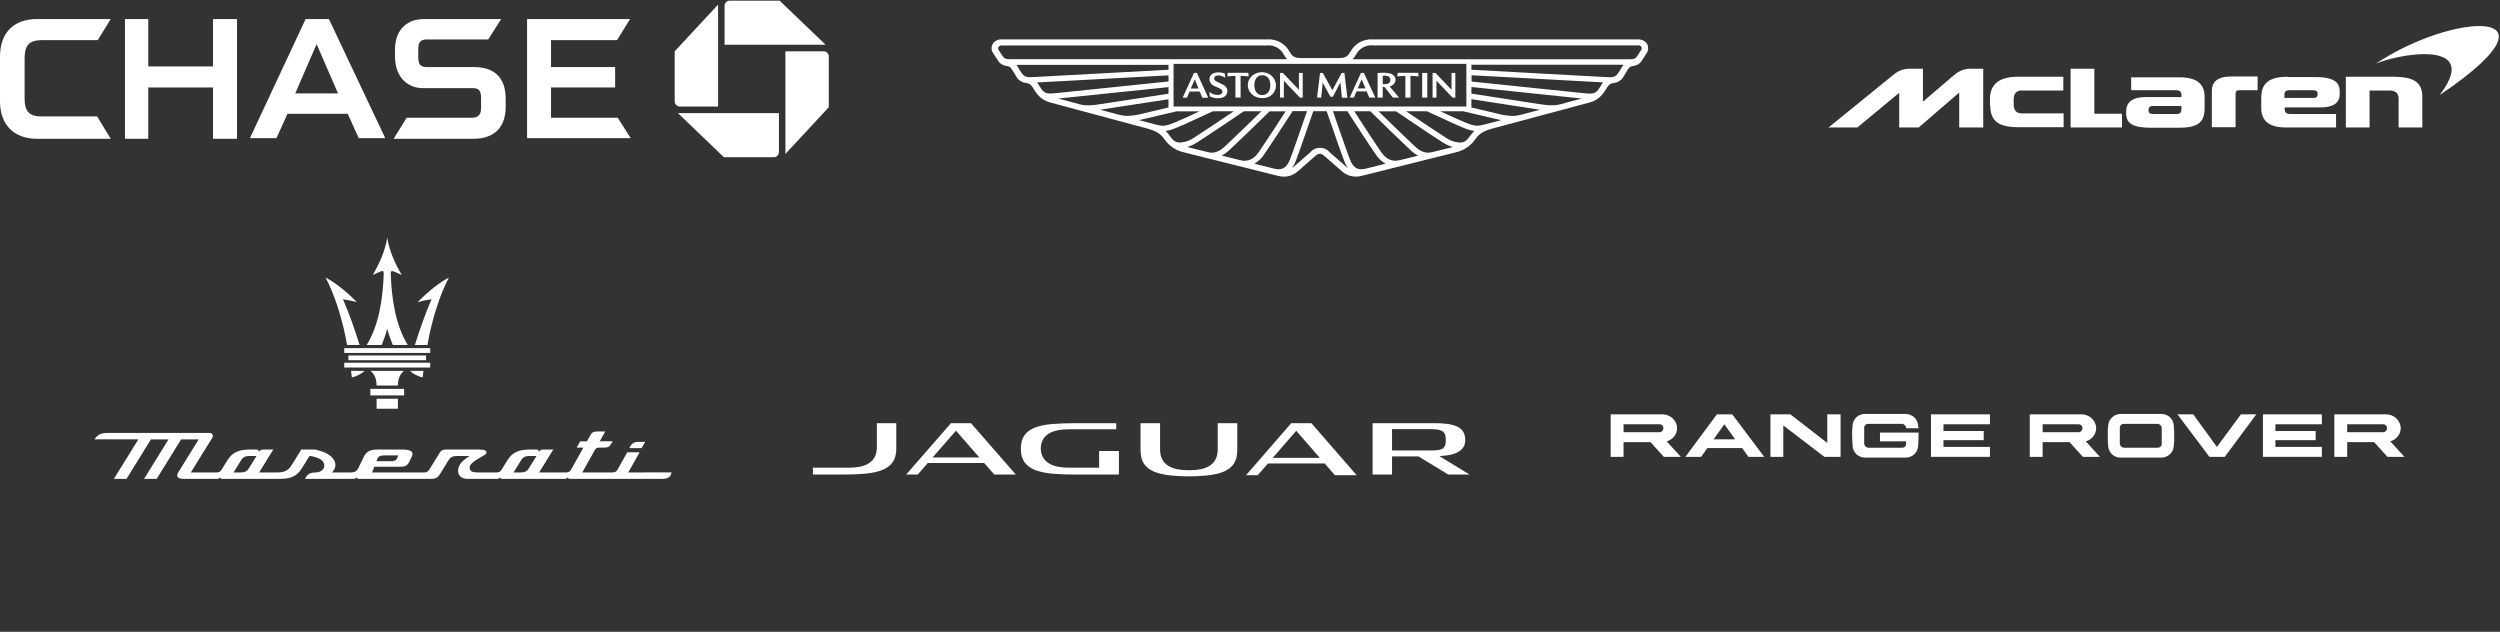 <?xml version="1.0" encoding="UTF-8"?> <svg xmlns="http://www.w3.org/2000/svg" width="368" height="93" viewBox="0 0 368 93" fill="none"><rect x="0" y="0" width="368" height="93" fill="#333333" stroke="none"/><g clip-path="url(#clip0_254_36374)"><path d="M107.419 0.097C106.942 0.097 106.656 0.484 106.656 0.871V6.584H121.525L114.758 0.097H107.419Z" fill="white"></path><path d="M121.999 8.327C121.999 7.843 121.618 7.553 121.237 7.553H115.613V22.657L121.999 15.783V8.327Z" fill="white"></path><path d="M113.899 23.142C114.376 23.142 114.662 22.754 114.662 22.367V16.654H99.793L106.56 23.142H113.899Z" fill="white"></path><path d="M99.316 14.911C99.316 15.395 99.698 15.686 100.079 15.686H105.702V0.678L99.316 7.552V14.911Z" fill="white"></path><path d="M31.357 2.808V9.779H21.826V2.808H18.395V20.43H21.826V12.877H31.357V20.43H34.884V2.808H31.357Z" fill="white"></path><path d="M77.586 2.808V20.333H92.836L90.93 17.331H81.112V12.877H90.548V9.876H81.112V5.906H90.834L92.741 2.808H77.586Z" fill="white"></path><path d="M5.433 2.808C1.811 2.808 0 5.035 0 8.327V14.911C0 18.687 2.383 20.43 5.433 20.43H16.298L14.297 17.138H6.1C4.384 17.138 3.622 16.46 3.622 14.524V8.617C3.622 6.681 4.289 5.906 6.195 5.906H14.392L16.298 2.808H5.433Z" fill="white"></path><path d="M62.334 2.808C60.237 2.808 58.14 4.066 58.14 7.358V8.23C58.14 11.619 60.237 12.974 62.238 12.974H69.482C70.245 12.974 70.816 13.071 70.816 14.427V15.879C70.816 17.041 70.245 17.331 69.387 17.331H59.855L57.949 20.43H69.673C72.532 20.43 74.438 18.977 74.438 15.685V14.524C74.438 11.328 72.627 9.876 69.863 9.876H62.906C62.143 9.876 61.571 9.682 61.571 8.52V7.165C61.571 6.197 61.952 5.809 62.81 5.809H71.865L73.771 2.808H62.334Z" fill="white"></path><path d="M44.986 2.808L36.789 20.333H40.697L42.317 16.75H51.181L52.802 20.333H56.709L48.417 2.808H44.986ZM46.606 6.487L49.752 13.749H43.461L46.606 6.487Z" fill="white"></path></g><g clip-path="url(#clip1_254_36374)"><path d="M321.105 16.107C321.105 16.528 320.941 16.781 320.407 16.781H316.955C316.503 16.781 316.257 16.655 316.257 16.233C316.257 15.811 316.421 15.601 316.955 15.601H321.105V16.107ZM336.267 14.42V13.956C336.267 13.534 336.432 13.281 337.007 13.281H340.459C340.952 13.281 341.157 13.408 341.157 13.872C341.157 14.251 340.952 14.42 340.5 14.42H336.267ZM345.307 11.299V18.763H348.8V13.323H351.635C352.58 13.323 353.073 13.618 353.073 14.588V18.763H356.566V14.293C356.566 12.185 355.456 11.299 352.251 11.299H345.307ZM336.76 11.299C333.966 11.299 332.857 12.269 332.857 14.42V15.896C332.857 17.751 333.966 18.763 336.514 18.763H343.869V16.781H337.212C336.555 16.781 336.309 16.57 336.309 16.107V15.811H341.568C343.376 15.811 344.403 15.221 344.403 13.829V13.492C344.403 12.227 343.787 11.341 340.705 11.341H336.76V11.299ZM325.584 18.721H329.077V13.829C329.077 13.492 329.2 13.281 329.611 13.281H332.323V11.257H328.46C326.406 11.257 325.584 12.058 325.584 13.366V18.679V18.721ZM313.709 11.299V13.281H320.242C320.9 13.281 321.105 13.492 321.105 13.998V14.293H315.846C313.668 14.293 312.97 15.221 312.97 16.402V16.697C312.97 18.342 314.243 18.806 316.75 18.806H320.612C323.324 18.806 324.516 18.173 324.516 15.98V14.251C324.516 12.396 323.406 11.383 320.859 11.383H313.668V11.299H313.709ZM292.959 15.432C292.959 17.794 294.109 18.721 297.15 18.721H303.765V16.697H297.643C296.904 16.697 296.41 16.36 296.41 15.305V14.673C296.41 13.703 296.862 13.323 297.602 13.323H303.724V11.299H297.027C294.068 11.299 292.918 12.564 292.918 14.631V15.474H292.959V15.432ZM304.793 10.076V18.763H312.353V16.739H308.285V10.118H304.793V10.076ZM283.056 14.968V10.118H281.084C279.851 10.118 279.153 10.624 278.454 11.215L269.168 18.763H273.4L279.564 13.661V18.763H282.44L288.398 13.618V18.763H291.932V10.118H290C288.973 10.118 288.234 10.54 287.494 11.173L283.056 14.968Z" fill="white"></path><path d="M364.949 3.832C363.018 3.832 360.265 4.422 357.307 5.519C354.841 6.447 352.376 7.627 349.746 9.356C351.308 8.724 354.348 7.965 356.855 7.965C360.265 7.965 362.689 9.314 359.115 13.995C369.633 6.911 369.346 3.832 364.949 3.832Z" fill="white"></path></g><path d="M175.282 13.03H176.423L175.871 11.677L175.282 13.03ZM174.09 14.367L175.752 10.736H176.185L177.851 14.382H176.979L176.597 13.469H175.105L174.717 14.382L174.09 14.367ZM178.089 14.188L178.021 13.529C178.351 13.805 178.778 13.962 179.223 13.971C179.415 13.983 179.606 13.938 179.768 13.842C179.867 13.767 179.929 13.658 179.94 13.54C179.952 13.423 179.912 13.306 179.83 13.215C179.687 13.055 179.435 12.961 178.835 12.694C178.606 12.619 178.407 12.481 178.265 12.3C178.122 12.118 178.043 11.901 178.038 11.677C178.031 11.537 178.058 11.397 178.117 11.268C178.176 11.139 178.265 11.024 178.379 10.93C178.89 10.522 179.741 10.679 179.816 10.692C179.976 10.719 180.133 10.762 180.283 10.82L180.351 11.448C180.195 11.341 180.024 11.253 179.843 11.188C179.302 10.999 178.726 11.128 178.726 11.555C178.726 11.765 178.873 11.909 179.176 12.05C179.857 12.364 180.198 12.499 180.446 12.788C180.616 12.996 180.695 13.255 180.668 13.514C180.641 13.773 180.51 14.013 180.3 14.188C179.991 14.387 179.617 14.484 179.24 14.464C178.837 14.464 178.441 14.369 178.089 14.188V14.188ZM181.857 14.354V11.166C181.46 11.176 181.065 11.204 180.671 11.25L180.715 10.72H183.761L183.805 11.25C183.41 11.203 183.012 11.175 182.613 11.166V14.367L181.857 14.354ZM185.815 13.993C186.432 13.993 186.99 13.538 186.99 12.531C186.99 12.449 187.014 11.639 186.438 11.25C186.257 11.13 186.038 11.067 185.815 11.071C184.994 11.071 184.64 11.774 184.64 12.531C184.64 13.56 185.198 14.006 185.815 14.006V13.993ZM185.815 14.435C185.403 14.449 184.997 14.348 184.647 14.147C184.298 13.946 184.022 13.653 183.854 13.306C183.687 12.96 183.636 12.575 183.707 12.201C183.779 11.827 183.97 11.482 184.256 11.209C184.542 10.936 184.91 10.748 185.313 10.669C185.716 10.59 186.135 10.623 186.517 10.765C186.899 10.907 187.227 11.151 187.457 11.466C187.688 11.78 187.811 12.151 187.811 12.531C187.83 12.78 187.792 13.031 187.7 13.266C187.608 13.502 187.463 13.717 187.275 13.897C187.087 14.078 186.86 14.22 186.608 14.315C186.357 14.41 186.087 14.455 185.815 14.448V14.435ZM188.421 14.354V10.736H188.833L191.201 13.215V10.736H191.759V14.367H191.344L188.983 11.884V14.367L188.421 14.354ZM193.871 14.354L194.311 10.736H194.716L196.126 13.281L197.489 10.736H197.894L198.337 14.382H197.533L197.308 12.132L196.198 14.235H195.833L194.706 12.157L194.478 14.382L193.871 14.354ZM199.863 13.017H201.008L200.432 11.677L199.863 13.017ZM198.674 14.354L200.333 10.736H200.766L202.442 14.367H201.556L201.175 13.453H199.683L199.294 14.367L198.674 14.354ZM203.539 12.367C203.643 12.385 203.749 12.393 203.856 12.393C204.503 12.393 204.66 12.05 204.66 11.765C204.66 11.316 204.319 11.137 203.822 11.137C203.733 11.137 203.641 11.137 203.539 11.137V12.367ZM202.783 14.367V10.751C203.078 10.718 203.375 10.702 203.672 10.704C203.984 10.7 204.295 10.739 204.595 10.82C204.769 10.85 204.932 10.922 205.068 11.027C205.203 11.133 205.306 11.27 205.367 11.423C205.428 11.577 205.445 11.742 205.415 11.903C205.385 12.065 205.31 12.216 205.198 12.342C205.033 12.528 204.809 12.66 204.557 12.722L205.947 14.367H205.034L203.791 12.797H203.535V14.367H202.783ZM206.87 14.367V11.166C206.474 11.175 206.078 11.204 205.685 11.25L205.729 10.72H208.771L208.816 11.25C208.42 11.203 208.022 11.174 207.623 11.166V14.367H206.87ZM209.344 10.736H210.096V14.367H209.344V10.736ZM210.873 14.382V10.736H211.299L213.666 13.215V10.736H214.225V14.367H213.809L211.449 11.884V14.367L210.873 14.382Z" fill="white"></path><path d="M242.443 6.456C242.299 6.242 242.095 6.068 241.852 5.952C241.609 5.837 241.337 5.784 241.064 5.8H202.124C201.63 5.765 201.133 5.832 200.67 5.995C200.206 6.157 199.787 6.412 199.443 6.741C199.17 7.006 198.94 7.306 198.762 7.633C198.442 8.163 198.21 8.543 197.144 8.543H191.462C190.396 8.543 190.164 8.163 189.844 7.633C189.666 7.306 189.436 7.006 189.163 6.741C188.818 6.412 188.4 6.157 187.936 5.995C187.473 5.832 186.976 5.765 186.482 5.8H147.532C147.258 5.773 146.981 5.82 146.735 5.935C146.49 6.05 146.285 6.229 146.148 6.449C146.01 6.669 145.944 6.921 145.959 7.174C145.974 7.428 146.068 7.672 146.231 7.877L146.932 8.954C147.058 9.162 147.236 9.34 147.452 9.472C147.668 9.603 147.915 9.685 148.172 9.71C148.341 9.721 148.503 9.775 148.642 9.865C148.78 9.955 148.888 10.079 148.956 10.222L149.572 11.223C149.704 11.491 149.909 11.724 150.168 11.898C150.426 12.072 150.729 12.181 151.047 12.214C151.388 12.271 151.678 12.296 152.09 12.986C152.502 13.677 153.112 14.675 154.57 15.079L169.095 18.98C170.607 19.432 171.006 19.947 171.479 20.59C172.141 21.527 173.17 22.191 174.351 22.445L188.164 25.897C188.659 26.029 189.183 26.038 189.682 25.924C190.182 25.809 190.639 25.574 191.009 25.244L193.513 23.047C193.853 22.733 194.075 22.63 194.282 22.63C194.49 22.63 194.712 22.746 195.056 23.047L197.563 25.244C197.933 25.573 198.39 25.806 198.889 25.92C199.388 26.034 199.91 26.025 200.404 25.893L214.217 22.442C215.399 22.187 216.428 21.523 217.092 20.587C217.559 19.959 217.947 19.432 219.477 18.977L234.016 15.079C235.484 14.675 236.09 13.658 236.492 12.986C236.894 12.315 237.174 12.274 237.494 12.221C237.819 12.192 238.131 12.084 238.397 11.909C238.663 11.734 238.874 11.497 239.01 11.223L239.626 10.222C239.694 10.078 239.803 9.954 239.942 9.864C240.081 9.774 240.244 9.721 240.413 9.71C240.67 9.685 240.918 9.603 241.133 9.472C241.349 9.34 241.527 9.162 241.653 8.954L242.355 7.877C242.506 7.669 242.594 7.428 242.609 7.178C242.625 6.928 242.568 6.678 242.443 6.456V6.456ZM215.849 9.402V15.679H172.747V9.402H215.849ZM200.394 24.918C199.331 24.918 198.963 24.076 198.69 23.418C198.384 22.668 196.677 17.728 196.204 16.369H198.329C199.484 18.161 201.572 21.39 202.485 22.689C202.839 23.264 203.341 23.749 203.947 24.102C200.67 24.914 200.751 24.918 200.394 24.918ZM205.422 23.662C204.229 23.662 203.606 22.815 203.224 22.266C202.444 21.139 200.676 18.431 199.351 16.382H201.712C203.197 17.841 206.348 20.916 207.585 22.059C207.927 22.394 208.319 22.682 208.75 22.915C205.878 23.618 205.865 23.65 205.418 23.65L205.422 23.662ZM210.245 22.479C209.319 22.479 208.671 21.911 208.201 21.484C207.115 20.465 204.522 17.954 202.914 16.385H205.503C207.145 17.499 210.933 20.057 212.419 20.992C212.864 21.273 213.35 21.494 213.863 21.648C210.525 22.463 210.613 22.467 210.242 22.467L210.245 22.479ZM216.322 20.113C215.893 20.697 215.58 20.985 214.861 20.985C214.156 20.94 213.479 20.709 212.913 20.32C211.679 19.545 208.825 17.637 206.985 16.382H210.051C213.819 18.114 215.399 18.892 216.483 19.178C216.659 19.227 216.839 19.264 217.021 19.288C216.762 19.54 216.527 19.811 216.319 20.101L216.322 20.113ZM217.467 18.509C216.605 18.509 215.484 17.985 212.017 16.382H215.382L220.09 17.489C220.41 17.568 220.707 17.631 220.982 17.684C218.336 18.381 217.934 18.497 217.464 18.497L217.467 18.509ZM226.664 16.156C223.881 16.903 223.432 17.066 222.645 17.066C221.85 17.034 221.063 16.91 220.301 16.699L216.592 15.82V14.599L226.664 16.156ZM229.54 15.384C228.65 15.588 227.836 15.519 226.521 15.312L216.592 13.78V12.807L232.827 14.502L229.54 15.384ZM235.671 12.578C235.545 12.789 235.419 12.989 235.283 13.178C234.717 13.884 234.367 13.846 232.626 13.664L216.615 12.004V11.078L235.096 12.076L235.988 12.126C235.867 12.265 235.757 12.412 235.661 12.566L235.671 12.578ZM238.805 9.795L238.287 10.63C237.753 11.433 237.483 11.42 235.903 11.32L216.592 10.265V9.528H238.986C238.92 9.613 238.859 9.702 238.805 9.795V9.795ZM241.53 7.432L241.023 8.213C240.682 8.725 240.529 8.725 239.32 8.725H199.113C199.542 8.273 199.651 7.799 200.114 7.372C200.369 7.122 200.683 6.93 201.032 6.81C201.38 6.689 201.754 6.645 202.124 6.679H241.064C241.168 6.667 241.274 6.681 241.372 6.718C241.469 6.756 241.554 6.815 241.619 6.892C241.657 6.979 241.67 7.074 241.657 7.168C241.644 7.261 241.605 7.35 241.544 7.425L241.53 7.432ZM190.201 24.723C190.42 24.403 190.598 24.061 190.73 23.703C191.046 22.934 192.814 17.819 193.318 16.369H195.284C195.788 17.819 197.556 22.934 197.873 23.703C198.005 24.061 198.182 24.403 198.401 24.723C198.34 24.682 198.282 24.635 198.22 24.588L195.727 22.413C195.561 22.21 195.346 22.045 195.1 21.931C194.853 21.818 194.581 21.759 194.305 21.759C194.029 21.759 193.756 21.818 193.51 21.931C193.263 22.045 193.048 22.21 192.882 22.413L190.389 24.588C190.321 24.635 190.263 24.682 190.201 24.723ZM184.652 24.095C185.258 23.741 185.76 23.256 186.117 22.683C187.027 21.368 189.115 18.155 190.27 16.363H192.395C191.925 17.722 190.215 22.661 189.909 23.411C189.636 24.07 189.272 24.911 188.205 24.911C187.844 24.918 187.926 24.914 184.652 24.102V24.095ZM179.849 22.897C180.28 22.663 180.672 22.375 181.014 22.04C182.251 20.904 185.405 17.828 186.887 16.385H189.248C187.923 18.434 186.155 21.142 185.375 22.269C184.996 22.818 184.37 23.665 183.177 23.665C182.731 23.65 182.717 23.618 179.849 22.903V22.897ZM174.739 21.641C175.251 21.488 175.737 21.267 176.18 20.985C177.666 20.044 181.454 17.493 183.096 16.379H185.678C184.07 17.948 181.477 20.477 180.387 21.481C179.928 21.908 179.277 22.476 178.344 22.476C177.999 22.467 178.071 22.463 174.743 21.632L174.739 21.641ZM171.571 19.285C171.755 19.26 171.936 19.223 172.113 19.175C173.193 18.886 174.774 18.111 178.541 16.379H181.607C179.75 17.634 176.913 19.542 175.68 20.317C175.114 20.706 174.439 20.937 173.735 20.982C173.012 20.982 172.713 20.694 172.27 20.11C172.066 19.813 171.833 19.533 171.575 19.275L171.571 19.285ZM167.62 17.681C167.896 17.628 168.192 17.565 168.512 17.486L173.224 16.385H176.579C173.115 17.988 171.994 18.513 171.129 18.513C170.662 18.497 170.26 18.381 167.623 17.672L167.62 17.681ZM172.001 14.609V15.82L168.298 16.699C167.536 16.908 166.749 17.03 165.954 17.06C165.167 17.06 164.718 16.896 161.935 16.149L172.001 14.609ZM155.769 14.502L172.004 12.823V13.796L162.074 15.315C160.769 15.522 159.945 15.591 159.056 15.387L155.769 14.502ZM152.631 12.142L153.524 12.092L172.004 11.094V11.992L155.994 13.652C154.253 13.834 153.902 13.871 153.337 13.165C153.2 12.977 153.074 12.776 152.948 12.566C152.855 12.412 152.749 12.265 152.631 12.126V12.142ZM149.61 9.544H172.004V10.265L152.679 11.314C151.112 11.414 150.843 11.427 150.295 10.623L149.79 9.795C149.736 9.702 149.676 9.613 149.61 9.528V9.544ZM146.977 6.901C147.041 6.825 147.127 6.765 147.224 6.728C147.321 6.69 147.427 6.677 147.532 6.688H186.471C186.839 6.654 187.209 6.698 187.556 6.815C187.902 6.933 188.215 7.121 188.471 7.366C188.931 7.793 189.04 8.266 189.469 8.718H149.252C148.053 8.718 147.913 8.718 147.549 8.207L147.041 7.425C146.981 7.348 146.943 7.258 146.932 7.163C146.921 7.069 146.936 6.973 146.977 6.886V6.901Z" fill="white"></path><g clip-path="url(#clip2_254_36374)"><path d="M94.448 65.965C93.842 65.966 93.235 65.966 92.629 65.966C92.672 65.89 92.715 65.814 92.757 65.738C93.054 65.21 93.366 65.04 94.041 65.04C94.35 65.039 94.659 65.039 94.969 65.039C94.795 65.348 94.622 65.656 94.448 65.965Z" fill="white"></path><path d="M92.484 69.543C93.042 68.552 93.599 67.56 94.156 66.569C93.55 66.569 92.944 66.569 92.337 66.569C91.856 67.425 91.375 68.281 90.894 69.137C90.731 69.426 90.509 69.544 90.127 69.544C88.653 69.545 87.179 69.546 85.705 69.546C86.302 68.486 86.897 67.425 87.494 66.365C87.746 65.916 87.841 65.885 88.43 65.885C88.606 65.884 88.782 65.884 88.959 65.884C89.474 65.884 89.718 65.761 89.922 65.398C90.004 65.251 90.086 65.105 90.169 64.958C89.54 64.958 88.912 64.959 88.283 64.959C88.554 64.477 88.824 63.996 89.094 63.515C88.698 63.515 88.302 63.515 87.905 63.515C87.388 63.515 87.144 63.637 86.942 63.997C86.762 64.318 86.582 64.639 86.402 64.96C86.072 64.96 85.742 64.96 85.412 64.96C85.239 65.269 85.065 65.577 84.892 65.886C85.222 65.886 85.552 65.886 85.882 65.885C85.679 66.247 84.256 68.778 84.052 69.14C83.89 69.429 83.668 69.547 83.287 69.547C81.978 69.547 80.668 69.548 79.359 69.548C80.055 68.423 80.751 67.297 81.448 66.171C80.966 66.171 80.486 66.171 80.005 66.171C79.668 66.171 79.524 66.268 79.314 66.491C79.312 66.248 79.213 66.171 78.949 66.171C78.616 66.171 78.283 66.17 77.949 66.171C76.308 66.171 75.39 66.62 74.677 67.772C74.394 68.23 74.111 68.688 73.827 69.146C73.65 69.433 73.428 69.55 73.063 69.55C72.22 69.55 71.376 69.55 70.532 69.55C69.615 69.551 69.257 69.434 69.155 69.009C69.046 68.551 69.278 68.18 70.505 67.46C70.737 67.324 70.968 67.188 71.2 67.052C71.523 66.863 71.654 66.764 71.611 66.558C71.572 66.375 71.446 66.172 70.443 66.172C68.857 66.172 67.27 66.172 65.683 66.173C65.179 66.173 64.945 66.291 64.717 66.659C64.204 67.489 63.69 68.319 63.177 69.149C63 69.435 62.779 69.551 62.413 69.551C59.866 69.551 57.319 69.552 54.773 69.552C54.881 69.269 54.99 68.986 55.099 68.704C56.37 68.704 57.642 68.704 58.914 68.704C59.667 68.704 59.979 68.531 60.25 67.966C60.372 67.713 60.493 67.46 60.615 67.208C60.706 67.017 60.782 66.747 60.628 66.54C60.448 66.3 59.987 66.173 59.294 66.173C58.073 66.173 56.852 66.173 55.63 66.173C54.459 66.173 53.925 66.462 53.514 67.318C53.26 67.846 53.007 68.374 52.753 68.902C52.493 69.443 52.081 69.551 51.5 69.551C50.627 69.551 49.753 69.551 48.88 69.551C48.934 69.478 48.989 69.405 49.044 69.332C49.563 68.643 49.463 67.877 48.771 67.229C48.092 66.593 47.19 66.368 46.391 66.172C45.712 66.172 45.032 66.172 44.353 66.172C43.886 66.928 43.419 67.683 42.951 68.439C42.367 69.384 41.731 69.55 40.611 69.55C39.788 69.55 38.966 69.55 38.144 69.55C38.841 68.424 39.537 67.297 40.234 66.171C39.751 66.171 39.269 66.171 38.786 66.171C38.449 66.171 38.305 66.268 38.094 66.491C38.093 66.248 37.994 66.171 37.73 66.171C37.398 66.171 37.067 66.17 36.735 66.171C35.094 66.171 34.176 66.62 33.463 67.772C33.18 68.23 32.897 68.688 32.613 69.146C32.434 69.435 32.22 69.548 31.849 69.548C30.596 69.547 29.343 69.547 28.091 69.546C29.153 67.829 30.215 66.112 31.277 64.394C31.464 64.092 31.217 63.724 30.828 63.724C25.853 63.724 20.878 63.724 15.904 63.724C14.891 63.724 14.39 63.951 13.91 64.672C16.061 64.673 18.212 64.674 20.363 64.675C19.163 66.613 17.965 68.551 16.766 70.489C17.385 70.489 18.004 70.489 18.623 70.489C19.822 68.552 21.021 66.614 22.22 64.676C23.081 64.676 23.942 64.677 24.803 64.677C23.605 66.615 22.406 68.552 21.208 70.489C21.827 70.489 22.446 70.489 23.065 70.489C24.263 68.552 25.462 66.615 26.66 64.678C27.521 64.678 28.383 64.678 29.244 64.679C28.255 66.278 27.266 67.877 26.276 69.477C26.141 69.696 26.009 70.002 26.152 70.215C26.272 70.395 26.574 70.489 27.025 70.489C28.657 70.489 30.288 70.489 31.92 70.489C32.16 70.489 32.263 70.42 32.413 70.262C32.413 70.435 32.578 70.489 32.766 70.489C35.572 70.489 38.377 70.489 41.183 70.489C42.853 70.489 43.74 70.058 44.458 68.897C44.828 68.3 45.198 67.702 45.567 67.104C45.58 67.106 45.669 67.121 45.681 67.124C47.008 67.347 47.68 67.782 47.738 68.453C47.761 68.728 47.664 68.978 47.456 69.176C47.209 69.413 46.828 69.55 46.413 69.551C45.565 69.554 45.225 69.845 44.896 70.489C47.271 70.489 49.647 70.489 52.022 70.489C52.262 70.489 52.365 70.42 52.515 70.262C52.516 70.435 52.68 70.489 52.868 70.489C56.382 70.489 59.895 70.489 63.409 70.489C64.12 70.489 64.428 70.323 64.784 69.749C65.195 69.084 65.606 68.419 66.018 67.754C66.299 67.299 66.649 67.121 67.264 67.121C67.883 67.121 68.502 67.121 69.121 67.121C68.809 67.314 68.458 67.561 68.19 67.802C67.838 68.121 67.498 68.564 67.436 69.135C67.393 69.535 67.503 69.876 67.756 70.121C68.003 70.362 68.367 70.489 68.808 70.489C70.252 70.489 71.696 70.489 73.14 70.489C73.381 70.489 73.484 70.42 73.633 70.262C73.634 70.435 73.799 70.489 73.986 70.489C77.026 70.489 80.065 70.489 83.104 70.489C83.344 70.489 83.447 70.42 83.597 70.262C83.598 70.435 83.762 70.489 83.95 70.489C88.445 70.489 92.939 70.489 97.434 70.489C98.246 70.489 98.658 70.256 98.812 69.708C98.828 69.652 98.843 69.597 98.859 69.541C96.734 69.542 94.609 69.543 92.484 69.543ZM55.547 67.543C55.731 67.078 56.156 67.039 56.54 67.039C57.233 67.039 57.925 67.039 58.618 67.039C58.57 67.163 58.522 67.288 58.474 67.412C58.306 67.85 57.924 67.887 57.58 67.887C56.857 67.887 56.134 67.887 55.412 67.887C55.457 67.772 55.502 67.658 55.547 67.543ZM36.651 68.912C36.364 69.376 36.026 69.549 35.405 69.549C35.062 69.549 34.72 69.548 34.377 69.548C34.748 68.949 35.118 68.35 35.489 67.752C35.77 67.297 36.119 67.119 36.733 67.119C37.075 67.119 37.418 67.119 37.76 67.119C37.39 67.717 37.02 68.314 36.651 68.912ZM77.865 68.912C77.578 69.376 77.24 69.549 76.619 69.549C76.276 69.549 75.934 69.548 75.591 69.548C75.962 68.949 76.332 68.35 76.703 67.752C76.984 67.297 77.333 67.119 77.947 67.119C78.29 67.119 78.632 67.119 78.974 67.119C78.604 67.717 78.234 68.314 77.865 68.912Z" fill="white"></path><path d="M54.516 58.198C54.516 57.881 54.516 57.564 54.516 57.246C55.344 57.246 56.173 57.246 57.002 57.246C57.83 57.246 58.659 57.246 59.488 57.246C59.488 57.564 59.488 57.881 59.488 58.198C58.659 58.198 57.831 58.198 57.002 58.198C56.173 58.198 55.344 58.198 54.516 58.198Z" fill="white"></path><path d="M57.005 60.17C57.527 60.17 58.05 60.17 58.572 60.17C58.572 59.677 58.572 59.184 58.572 58.69C58.05 58.69 57.527 58.69 57.005 58.69C56.483 58.69 55.96 58.69 55.438 58.69C55.438 59.184 55.438 59.677 55.438 60.17C55.96 60.17 56.483 60.17 57.005 60.17Z" fill="white"></path><path d="M55.434 56.753C55.43 55.936 55.213 55.139 54.547 54.596C55.365 54.596 56.183 54.596 57.002 54.596C57.82 54.596 58.638 54.596 59.456 54.596C58.79 55.139 58.574 55.936 58.569 56.753C58.047 56.753 57.524 56.753 57.002 56.753C56.479 56.753 55.957 56.753 55.434 56.753Z" fill="white"></path><path d="M51.281 53.023C51.281 52.789 51.281 52.555 51.281 52.32C53.188 52.32 55.094 52.32 57.001 52.32C58.907 52.32 60.813 52.32 62.72 52.32C62.72 52.555 62.72 52.789 62.72 53.023C60.813 53.023 58.907 53.023 57.001 53.023C55.094 53.023 53.188 53.023 51.281 53.023Z" fill="white"></path><path d="M51.795 55.559C52.462 55.418 53.183 55.051 53.661 54.596C52.998 54.596 52.335 54.596 51.672 54.596C51.713 54.917 51.754 55.238 51.795 55.559Z" fill="white"></path><path d="M62.21 55.559C61.542 55.418 60.822 55.051 60.344 54.596C61.007 54.596 61.67 54.596 62.333 54.596C62.292 54.917 62.251 55.238 62.21 55.559Z" fill="white"></path><path d="M51.091 50.78C50.464 47.137 49.254 43.344 47.922 40.85C49.352 41.611 50.889 42.819 52.533 44.474C51.851 44.293 51.169 44.151 50.487 44.048C51.438 46.254 52.223 48.506 52.937 50.78C52.322 50.78 51.706 50.78 51.091 50.78Z" fill="white"></path><path d="M62.916 50.78C63.543 47.137 64.754 43.344 66.085 40.85C64.656 41.611 63.119 42.819 61.475 44.474C62.157 44.293 62.839 44.151 63.521 44.048C62.57 46.254 61.784 48.506 61.07 50.78C61.686 50.78 62.301 50.78 62.916 50.78Z" fill="white"></path><path d="M50.676 51.956C50.676 51.719 50.676 51.481 50.676 51.244C52.784 51.244 54.893 51.244 57.001 51.244C59.11 51.244 61.219 51.244 63.327 51.244C63.327 51.481 63.327 51.719 63.327 51.956C61.219 51.956 59.11 51.956 57.002 51.956C54.893 51.956 52.784 51.956 50.676 51.956Z" fill="white"></path><path d="M54.869 40.466C55.846 38.817 56.684 36.943 57.001 35.002C57.318 36.943 58.156 38.817 59.133 40.466C58.785 40.312 58.417 40.15 58.008 39.972C57.655 39.818 57.505 39.909 57.517 40.266C57.634 43.768 58.159 47.749 60.022 50.781C59.29 50.781 58.559 50.781 57.827 50.781C57.483 49.974 57.208 49.178 57.001 48.393C56.794 49.178 56.519 49.974 56.175 50.781C55.444 50.781 54.712 50.781 53.98 50.781C55.843 47.749 56.368 43.768 56.486 40.266C56.498 39.909 56.347 39.818 55.994 39.972C55.586 40.15 55.217 40.312 54.869 40.466Z" fill="white"></path><path d="M50.676 54.102C50.676 53.864 50.676 53.627 50.676 53.39C52.784 53.39 54.893 53.39 57.001 53.39C59.11 53.39 61.219 53.39 63.327 53.39C63.327 53.627 63.327 53.864 63.327 54.102C61.219 54.102 59.11 54.102 57.002 54.102C54.893 54.102 52.784 54.102 50.676 54.102Z" fill="white"></path></g><g clip-path="url(#clip3_254_36374)"><path fill-rule="evenodd" clip-rule="evenodd" d="M276.731 63.681V64.967H280.578V65.317C280.578 65.668 280.334 65.902 279.968 65.902H277.464H275.02C274.715 65.902 274.41 65.609 274.41 65.317V62.979C274.41 62.629 274.654 62.395 275.02 62.395H277.464H279.968C280.273 62.395 280.578 62.687 280.578 62.979V63.038H282.411L282.35 62.629C282.289 61.693 281.495 60.934 280.517 60.934H277.525H274.532C273.493 60.934 272.761 61.693 272.699 62.629C272.577 63.681 272.638 64.616 272.699 65.668C272.761 66.603 273.555 67.363 274.532 67.363H277.525H280.517C281.495 67.363 282.289 66.603 282.35 65.668C282.411 65.025 282.411 64.382 282.411 63.681H276.731Z" fill="white"></path><path fill-rule="evenodd" clip-rule="evenodd" d="M334.938 65.785V64.791H340.862V63.447H334.938V62.453H341.779V60.992H333.105V67.246H341.779V65.785H334.938Z" fill="white"></path><path fill-rule="evenodd" clip-rule="evenodd" d="M326.326 65.785L322.844 60.992H320.523L325.226 67.246H326.326H327.486L332.128 60.992H329.868L326.326 65.785Z" fill="white"></path><path fill-rule="evenodd" clip-rule="evenodd" d="M268.977 65.201L263.541 60.992H260.609V67.246H262.503V62.629L268.55 67.246H270.932V60.992H268.977V65.201Z" fill="white"></path><path fill-rule="evenodd" clip-rule="evenodd" d="M292.919 62.453V60.992H284.246V67.246H292.919V65.785H286.078V64.791H292.003V63.447H286.078V62.453H292.919Z" fill="white"></path><path fill-rule="evenodd" clip-rule="evenodd" d="M252.728 60.992L248.086 67.246H250.407L251.323 65.96H256.454L257.37 67.246H259.691L254.988 60.992C254.194 60.992 253.461 60.992 252.728 60.992ZM253.827 64.674H252.239L253.827 62.453L255.415 64.674H253.827Z" fill="white"></path><path fill-rule="evenodd" clip-rule="evenodd" d="M246.866 63.038C246.866 61.927 245.889 60.992 244.729 60.992H237.094V67.246H238.987V65.084H242.957L244.912 67.246H247.416L245.339 64.967C246.194 64.733 246.866 63.973 246.866 63.038ZM244.301 63.622H238.987V62.453H244.24H244.301C244.606 62.453 244.851 62.687 244.851 63.038C244.851 63.33 244.606 63.622 244.301 63.622Z" fill="white"></path><path fill-rule="evenodd" clip-rule="evenodd" d="M308.554 63.038C308.554 61.927 307.576 60.992 306.416 60.992H298.781V67.246H300.675V65.084H304.645L306.599 67.246H309.103L307.027 64.967C307.882 64.733 308.554 63.973 308.554 63.038ZM305.988 63.622H300.675V62.453H305.927H305.988C306.294 62.453 306.538 62.687 306.538 63.038C306.538 63.33 306.294 63.622 305.988 63.622Z" fill="white"></path><path fill-rule="evenodd" clip-rule="evenodd" d="M351.859 64.967C352.714 64.733 353.386 63.915 353.386 63.038C353.386 61.927 352.409 60.992 351.248 60.992H343.613V67.246H345.507V65.084H349.477L351.431 67.246H353.935L351.859 64.967ZM350.82 63.622H345.507V62.453H350.759H350.82C351.126 62.453 351.37 62.687 351.37 63.038C351.37 63.33 351.126 63.622 350.82 63.622Z" fill="white"></path><path fill-rule="evenodd" clip-rule="evenodd" d="M319.977 62.629C319.916 61.693 319.183 60.934 318.145 60.934H315.152H312.159C311.182 60.934 310.388 61.693 310.327 62.629L310.266 63.272V64.148V64.791L310.327 65.668C310.388 66.603 311.121 67.363 312.159 67.363H315.152H318.145C319.122 67.363 319.916 66.603 319.977 65.668L320.038 65.025V64.148V63.505L319.977 62.629ZM318.206 65.317C318.206 65.668 317.961 65.902 317.595 65.902H315.091H312.648C312.342 65.902 312.037 65.609 312.037 65.317V62.979C312.037 62.629 312.281 62.395 312.648 62.395H315.091H317.595C317.9 62.395 318.206 62.687 318.206 62.979V65.317Z" fill="white"></path></g><g clip-path="url(#clip4_254_36374)"><path d="M210.568 63.165H210.615C210.936 63.171 211.218 63.185 211.459 63.21C211.761 63.242 212.018 63.311 212.225 63.416C212.442 63.528 212.603 63.689 212.692 63.891C212.771 64.066 212.813 64.278 212.817 64.544C212.818 64.56 212.824 64.927 212.812 65.109C212.801 65.294 212.759 65.487 212.691 65.63C212.609 65.817 212.468 65.971 212.29 66.07C212.109 66.167 211.871 66.235 211.576 66.266C211.239 66.3 210.901 66.315 210.563 66.312H204.909V63.165H210.568ZM211.872 67.136L212.434 67.089C212.665 67.071 212.892 67.046 213.109 67.014C213.662 66.932 214.139 66.786 214.521 66.59C214.665 66.516 214.744 66.461 214.907 66.347C215.397 66.002 215.648 65.532 215.68 64.895C215.687 64.766 215.68 64.67 215.672 64.56C215.647 64.164 215.551 63.826 215.387 63.56C215.192 63.244 214.915 63.001 214.547 62.816C214.172 62.631 213.705 62.494 213.156 62.416C213.156 62.416 212.356 62.29 211.163 62.292H202.046V69.856H204.909V67.186H208.804L213.189 69.856H216.333L211.872 67.136ZM194.281 67.402H187.344L190.809 63.412L194.281 67.402ZM190.069 62.292L183.424 69.947H185.145L186.645 68.219H194.992L196.492 69.946H199.695L193.037 62.292H190.069ZM179.249 62.292V66.169C179.249 66.5 179.207 66.802 179.134 67.082C178.761 68.492 177.429 69.211 175.15 69.214H174.862C172.566 69.211 171.229 68.481 170.867 67.047C170.797 66.76 170.762 66.465 170.763 66.169V62.292H167.887V66.289C167.887 67.122 168.067 67.797 168.42 68.299C168.639 68.607 168.923 68.876 169.259 69.098C169.464 69.23 169.69 69.347 169.936 69.447C170.186 69.551 170.46 69.639 170.75 69.716C171.246 69.844 171.802 69.939 172.411 69.997C173.182 70.071 174.057 70.116 175.005 70.12C175.871 70.118 176.737 70.077 177.6 69.997C178.208 69.939 178.763 69.844 179.258 69.716C179.537 69.646 179.81 69.556 180.076 69.447C180.324 69.346 180.547 69.23 180.753 69.098C181.092 68.876 181.373 68.607 181.594 68.299C181.945 67.798 182.126 67.122 182.126 66.289V62.292H179.249ZM161.791 66.384V68.845H157.341C155.005 68.845 153.654 68.121 153.284 66.694C153.177 66.245 153.176 65.777 153.282 65.328C153.645 63.894 154.973 63.19 157.341 63.19H164.31V62.292H158.256C156.986 62.292 155.834 62.336 154.834 62.42C153.851 62.504 153.007 62.683 152.327 62.948C151.662 63.209 151.151 63.587 150.801 64.073C150.464 64.54 150.288 65.168 150.272 65.936C150.272 65.957 150.272 65.977 150.273 65.998L150.269 66.113C150.277 66.91 150.459 67.557 150.808 68.037C151.164 68.527 151.68 68.91 152.343 69.173C153.024 69.444 153.869 69.626 154.852 69.719C155.984 69.815 157.12 69.86 158.256 69.856H164.705V66.384H161.791ZM140.717 63.398L144.155 67.334H137.284L140.717 63.398ZM142.927 62.292H139.981L133.385 69.856H135.092L136.576 68.154H144.872L146.358 69.856H149.535L142.927 62.292ZM129.072 62.292V65.85C129.072 66.914 128.674 67.703 127.889 68.201C127.213 68.628 126.236 68.843 124.985 68.843H119.664V69.856H124.087C125.319 69.856 126.445 69.809 127.432 69.717C128.398 69.626 129.226 69.444 129.895 69.173C130.544 68.91 131.053 68.526 131.403 68.037C131.719 67.594 131.896 67.009 131.926 66.29C131.929 66.226 131.932 66.143 131.932 66.054V62.292H129.072Z" fill="white"></path></g><defs><clipPath id="clip0_254_36374"><rect width="122" height="23.238" fill="white"></rect></clipPath><clipPath id="clip1_254_36374"><rect width="98.615" height="16.868" fill="white" transform="translate(269.168 3.833)"></rect></clipPath><clipPath id="clip2_254_36374"><rect width="84.991" height="35.683" fill="white" transform="translate(13.91 34.919)"></rect></clipPath><clipPath id="clip3_254_36374"><rect width="116.781" height="6.488" fill="white" transform="translate(237.094 60.873)"></rect></clipPath><clipPath id="clip4_254_36374"><rect width="96.669" height="50.605" fill="white" transform="translate(119.664 41.408)"></rect></clipPath></defs></svg> 